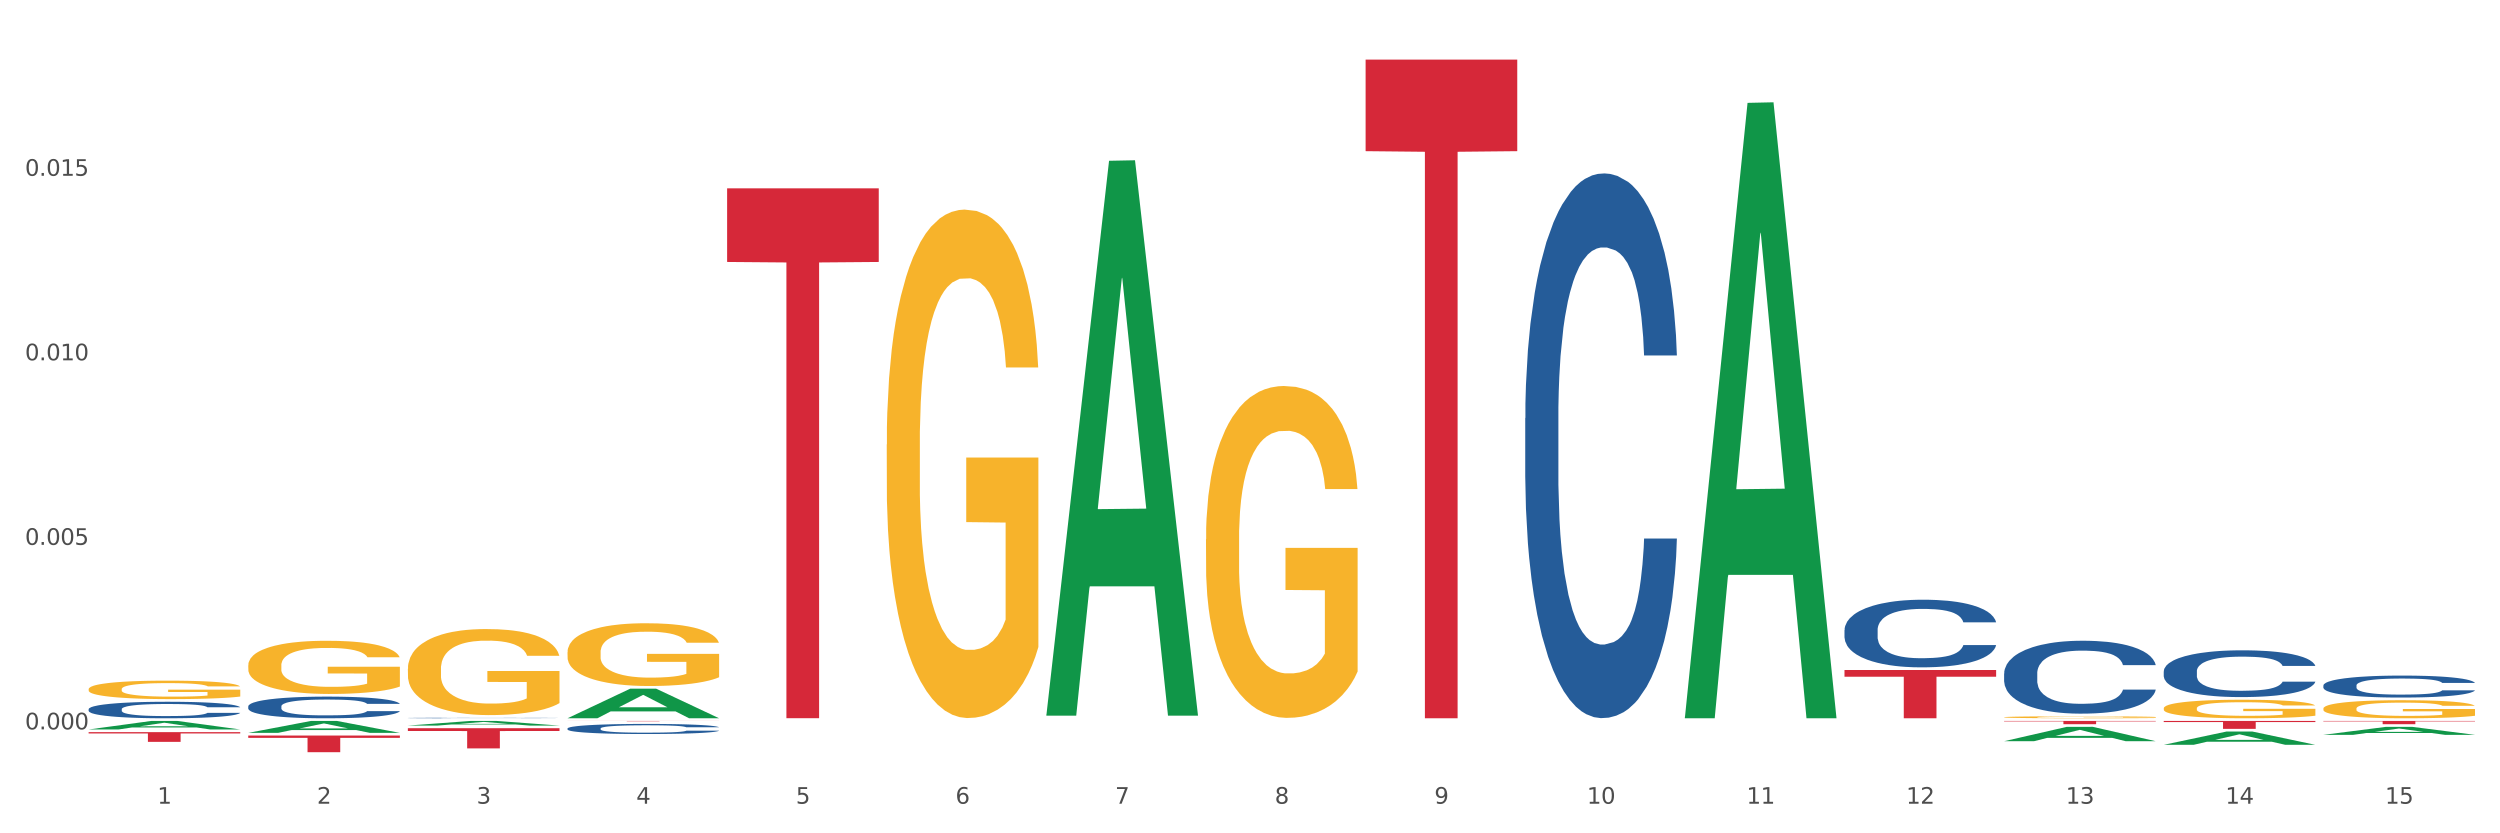 <?xml version="1.0" encoding="utf-8" standalone="no"?>
<!DOCTYPE svg PUBLIC "-//W3C//DTD SVG 1.1//EN"
  "http://www.w3.org/Graphics/SVG/1.1/DTD/svg11.dtd">
<svg xmlns:xlink="http://www.w3.org/1999/xlink" width="1080pt" height="360pt" viewBox="0 0 1080 360" xmlns="http://www.w3.org/2000/svg" version="1.1">
 <rect x="0" y="0" width="1080" height="360" fill="#333333" stroke="none"/>
 <defs>
  <style type="text/css">*{stroke-linejoin: round; stroke-linecap: butt}</style>
 </defs>
 <g id="figure_1">
  <g id="patch_1">
   <path d="M 0 360 
L 1080 360 
L 1080 0 
L 0 0 
z
" style="fill: #ffffff; stroke: #ffffff; stroke-linejoin: miter"/>
  </g>
  <g id="axes_1">
   <g id="matplotlib.axis_1">
    <g id="xtick_1">
     <g id="text_1">
      <!-- 1 -->
      <g style="fill: #4d4d4d" transform="translate(67.984 347.204) scale(0.096 -0.096)">
       <defs>
        <path id="DejaVuSans-31" d="M 794 531 
L 1825 531 
L 1825 4091 
L 703 3866 
L 703 4441 
L 1819 4666 
L 2450 4666 
L 2450 531 
L 3481 531 
L 3481 0 
L 794 0 
L 794 531 
z
" transform="scale(0.016)"/>
       </defs>
       <use xlink:href="#DejaVuSans-31"/>
      </g>
     </g>
    </g>
    <g id="xtick_2">
     <g id="text_2">
      <!-- 2 -->
      <g style="fill: #4d4d4d" transform="translate(136.942 347.204) scale(0.096 -0.096)">
       <defs>
        <path id="DejaVuSans-32" d="M 1228 531 
L 3431 531 
L 3431 0 
L 469 0 
L 469 531 
Q 828 903 1448 1529 
Q 2069 2156 2228 2338 
Q 2531 2678 2651 2914 
Q 2772 3150 2772 3378 
Q 2772 3750 2511 3984 
Q 2250 4219 1831 4219 
Q 1534 4219 1204 4116 
Q 875 4013 500 3803 
L 500 4441 
Q 881 4594 1212 4672 
Q 1544 4750 1819 4750 
Q 2544 4750 2975 4387 
Q 3406 4025 3406 3419 
Q 3406 3131 3298 2873 
Q 3191 2616 2906 2266 
Q 2828 2175 2409 1742 
Q 1991 1309 1228 531 
z
" transform="scale(0.016)"/>
       </defs>
       <use xlink:href="#DejaVuSans-32"/>
      </g>
     </g>
    </g>
    <g id="xtick_3">
     <g id="text_3">
      <!-- 3 -->
      <g style="fill: #4d4d4d" transform="translate(205.899 347.204) scale(0.096 -0.096)">
       <defs>
        <path id="DejaVuSans-33" d="M 2597 2516 
Q 3050 2419 3304 2112 
Q 3559 1806 3559 1356 
Q 3559 666 3084 287 
Q 2609 -91 1734 -91 
Q 1441 -91 1130 -33 
Q 819 25 488 141 
L 488 750 
Q 750 597 1062 519 
Q 1375 441 1716 441 
Q 2309 441 2620 675 
Q 2931 909 2931 1356 
Q 2931 1769 2642 2001 
Q 2353 2234 1838 2234 
L 1294 2234 
L 1294 2753 
L 1863 2753 
Q 2328 2753 2575 2939 
Q 2822 3125 2822 3475 
Q 2822 3834 2567 4026 
Q 2313 4219 1838 4219 
Q 1578 4219 1281 4162 
Q 984 4106 628 3988 
L 628 4550 
Q 988 4650 1302 4700 
Q 1616 4750 1894 4750 
Q 2613 4750 3031 4423 
Q 3450 4097 3450 3541 
Q 3450 3153 3228 2886 
Q 3006 2619 2597 2516 
z
" transform="scale(0.016)"/>
       </defs>
       <use xlink:href="#DejaVuSans-33"/>
      </g>
     </g>
    </g>
    <g id="xtick_4">
     <g id="text_4">
      <!-- 4 -->
      <g style="fill: #4d4d4d" transform="translate(274.857 347.204) scale(0.096 -0.096)">
       <defs>
        <path id="DejaVuSans-34" d="M 2419 4116 
L 825 1625 
L 2419 1625 
L 2419 4116 
z
M 2253 4666 
L 3047 4666 
L 3047 1625 
L 3713 1625 
L 3713 1100 
L 3047 1100 
L 3047 0 
L 2419 0 
L 2419 1100 
L 313 1100 
L 313 1709 
L 2253 4666 
z
" transform="scale(0.016)"/>
       </defs>
       <use xlink:href="#DejaVuSans-34"/>
      </g>
     </g>
    </g>
    <g id="xtick_5">
     <g id="text_5">
      <!-- 5 -->
      <g style="fill: #4d4d4d" transform="translate(343.815 347.204) scale(0.096 -0.096)">
       <defs>
        <path id="DejaVuSans-35" d="M 691 4666 
L 3169 4666 
L 3169 4134 
L 1269 4134 
L 1269 2991 
Q 1406 3038 1543 3061 
Q 1681 3084 1819 3084 
Q 2600 3084 3056 2656 
Q 3513 2228 3513 1497 
Q 3513 744 3044 326 
Q 2575 -91 1722 -91 
Q 1428 -91 1123 -41 
Q 819 9 494 109 
L 494 744 
Q 775 591 1075 516 
Q 1375 441 1709 441 
Q 2250 441 2565 725 
Q 2881 1009 2881 1497 
Q 2881 1984 2565 2268 
Q 2250 2553 1709 2553 
Q 1456 2553 1204 2497 
Q 953 2441 691 2322 
L 691 4666 
z
" transform="scale(0.016)"/>
       </defs>
       <use xlink:href="#DejaVuSans-35"/>
      </g>
     </g>
    </g>
    <g id="xtick_6">
     <g id="text_6">
      <!-- 6 -->
      <g style="fill: #4d4d4d" transform="translate(412.772 347.204) scale(0.096 -0.096)">
       <defs>
        <path id="DejaVuSans-36" d="M 2113 2584 
Q 1688 2584 1439 2293 
Q 1191 2003 1191 1497 
Q 1191 994 1439 701 
Q 1688 409 2113 409 
Q 2538 409 2786 701 
Q 3034 994 3034 1497 
Q 3034 2003 2786 2293 
Q 2538 2584 2113 2584 
z
M 3366 4563 
L 3366 3988 
Q 3128 4100 2886 4159 
Q 2644 4219 2406 4219 
Q 1781 4219 1451 3797 
Q 1122 3375 1075 2522 
Q 1259 2794 1537 2939 
Q 1816 3084 2150 3084 
Q 2853 3084 3261 2657 
Q 3669 2231 3669 1497 
Q 3669 778 3244 343 
Q 2819 -91 2113 -91 
Q 1303 -91 875 529 
Q 447 1150 447 2328 
Q 447 3434 972 4092 
Q 1497 4750 2381 4750 
Q 2619 4750 2861 4703 
Q 3103 4656 3366 4563 
z
" transform="scale(0.016)"/>
       </defs>
       <use xlink:href="#DejaVuSans-36"/>
      </g>
     </g>
    </g>
    <g id="xtick_7">
     <g id="text_7">
      <!-- 7 -->
      <g style="fill: #4d4d4d" transform="translate(481.73 347.204) scale(0.096 -0.096)">
       <defs>
        <path id="DejaVuSans-37" d="M 525 4666 
L 3525 4666 
L 3525 4397 
L 1831 0 
L 1172 0 
L 2766 4134 
L 525 4134 
L 525 4666 
z
" transform="scale(0.016)"/>
       </defs>
       <use xlink:href="#DejaVuSans-37"/>
      </g>
     </g>
    </g>
    <g id="xtick_8">
     <g id="text_8">
      <!-- 8 -->
      <g style="fill: #4d4d4d" transform="translate(550.688 347.204) scale(0.096 -0.096)">
       <defs>
        <path id="DejaVuSans-38" d="M 2034 2216 
Q 1584 2216 1326 1975 
Q 1069 1734 1069 1313 
Q 1069 891 1326 650 
Q 1584 409 2034 409 
Q 2484 409 2743 651 
Q 3003 894 3003 1313 
Q 3003 1734 2745 1975 
Q 2488 2216 2034 2216 
z
M 1403 2484 
Q 997 2584 770 2862 
Q 544 3141 544 3541 
Q 544 4100 942 4425 
Q 1341 4750 2034 4750 
Q 2731 4750 3128 4425 
Q 3525 4100 3525 3541 
Q 3525 3141 3298 2862 
Q 3072 2584 2669 2484 
Q 3125 2378 3379 2068 
Q 3634 1759 3634 1313 
Q 3634 634 3220 271 
Q 2806 -91 2034 -91 
Q 1263 -91 848 271 
Q 434 634 434 1313 
Q 434 1759 690 2068 
Q 947 2378 1403 2484 
z
M 1172 3481 
Q 1172 3119 1398 2916 
Q 1625 2713 2034 2713 
Q 2441 2713 2670 2916 
Q 2900 3119 2900 3481 
Q 2900 3844 2670 4047 
Q 2441 4250 2034 4250 
Q 1625 4250 1398 4047 
Q 1172 3844 1172 3481 
z
" transform="scale(0.016)"/>
       </defs>
       <use xlink:href="#DejaVuSans-38"/>
      </g>
     </g>
    </g>
    <g id="xtick_9">
     <g id="text_9">
      <!-- 9 -->
      <g style="fill: #4d4d4d" transform="translate(619.645 347.204) scale(0.096 -0.096)">
       <defs>
        <path id="DejaVuSans-39" d="M 703 97 
L 703 672 
Q 941 559 1184 500 
Q 1428 441 1663 441 
Q 2288 441 2617 861 
Q 2947 1281 2994 2138 
Q 2813 1869 2534 1725 
Q 2256 1581 1919 1581 
Q 1219 1581 811 2004 
Q 403 2428 403 3163 
Q 403 3881 828 4315 
Q 1253 4750 1959 4750 
Q 2769 4750 3195 4129 
Q 3622 3509 3622 2328 
Q 3622 1225 3098 567 
Q 2575 -91 1691 -91 
Q 1453 -91 1209 -44 
Q 966 3 703 97 
z
M 1959 2075 
Q 2384 2075 2632 2365 
Q 2881 2656 2881 3163 
Q 2881 3666 2632 3958 
Q 2384 4250 1959 4250 
Q 1534 4250 1286 3958 
Q 1038 3666 1038 3163 
Q 1038 2656 1286 2365 
Q 1534 2075 1959 2075 
z
" transform="scale(0.016)"/>
       </defs>
       <use xlink:href="#DejaVuSans-39"/>
      </g>
     </g>
    </g>
    <g id="xtick_10">
     <g id="text_10">
      <!-- 10 -->
      <g style="fill: #4d4d4d" transform="translate(685.549 347.204) scale(0.096 -0.096)">
       <defs>
        <path id="DejaVuSans-30" d="M 2034 4250 
Q 1547 4250 1301 3770 
Q 1056 3291 1056 2328 
Q 1056 1369 1301 889 
Q 1547 409 2034 409 
Q 2525 409 2770 889 
Q 3016 1369 3016 2328 
Q 3016 3291 2770 3770 
Q 2525 4250 2034 4250 
z
M 2034 4750 
Q 2819 4750 3233 4129 
Q 3647 3509 3647 2328 
Q 3647 1150 3233 529 
Q 2819 -91 2034 -91 
Q 1250 -91 836 529 
Q 422 1150 422 2328 
Q 422 3509 836 4129 
Q 1250 4750 2034 4750 
z
" transform="scale(0.016)"/>
       </defs>
       <use xlink:href="#DejaVuSans-31"/>
       <use xlink:href="#DejaVuSans-30" transform="translate(63.623 0)"/>
      </g>
     </g>
    </g>
    <g id="xtick_11">
     <g id="text_11">
      <!-- 11 -->
      <g style="fill: #4d4d4d" transform="translate(754.506 347.204) scale(0.096 -0.096)">
       <use xlink:href="#DejaVuSans-31"/>
       <use xlink:href="#DejaVuSans-31" transform="translate(63.623 0)"/>
      </g>
     </g>
    </g>
    <g id="xtick_12">
     <g id="text_12">
      <!-- 12 -->
      <g style="fill: #4d4d4d" transform="translate(823.464 347.204) scale(0.096 -0.096)">
       <use xlink:href="#DejaVuSans-31"/>
       <use xlink:href="#DejaVuSans-32" transform="translate(63.623 0)"/>
      </g>
     </g>
    </g>
    <g id="xtick_13">
     <g id="text_13">
      <!-- 13 -->
      <g style="fill: #4d4d4d" transform="translate(892.422 347.204) scale(0.096 -0.096)">
       <use xlink:href="#DejaVuSans-31"/>
       <use xlink:href="#DejaVuSans-33" transform="translate(63.623 0)"/>
      </g>
     </g>
    </g>
    <g id="xtick_14">
     <g id="text_14">
      <!-- 14 -->
      <g style="fill: #4d4d4d" transform="translate(961.379 347.204) scale(0.096 -0.096)">
       <use xlink:href="#DejaVuSans-31"/>
       <use xlink:href="#DejaVuSans-34" transform="translate(63.623 0)"/>
      </g>
     </g>
    </g>
    <g id="xtick_15">
     <g id="text_15">
      <!-- 15 -->
      <g style="fill: #4d4d4d" transform="translate(1030.337 347.204) scale(0.096 -0.096)">
       <use xlink:href="#DejaVuSans-31"/>
       <use xlink:href="#DejaVuSans-35" transform="translate(63.623 0)"/>
      </g>
     </g>
    </g>
    <g id="xtick_16"/>
    <g id="xtick_17"/>
    <g id="xtick_18"/>
    <g id="xtick_19"/>
    <g id="xtick_20"/>
    <g id="xtick_21"/>
    <g id="xtick_22"/>
    <g id="xtick_23"/>
    <g id="xtick_24"/>
    <g id="xtick_25"/>
    <g id="xtick_26"/>
    <g id="xtick_27"/>
    <g id="xtick_28"/>
    <g id="xtick_29"/>
   </g>
   <g id="matplotlib.axis_2">
    <g id="ytick_1">
     <g id="text_16">
      <!-- 0.000 -->
      <g style="fill: #4d4d4d" transform="translate(10.8 315.091) scale(0.096 -0.096)">
       <defs>
        <path id="DejaVuSans-2e" d="M 684 794 
L 1344 794 
L 1344 0 
L 684 0 
L 684 794 
z
" transform="scale(0.016)"/>
       </defs>
       <use xlink:href="#DejaVuSans-30"/>
       <use xlink:href="#DejaVuSans-2e" transform="translate(63.623 0)"/>
       <use xlink:href="#DejaVuSans-30" transform="translate(95.41 0)"/>
       <use xlink:href="#DejaVuSans-30" transform="translate(159.033 0)"/>
       <use xlink:href="#DejaVuSans-30" transform="translate(222.656 0)"/>
      </g>
     </g>
    </g>
    <g id="ytick_2">
     <g id="text_17">
      <!-- 0.005 -->
      <g style="fill: #4d4d4d" transform="translate(10.8 235.374) scale(0.096 -0.096)">
       <use xlink:href="#DejaVuSans-30"/>
       <use xlink:href="#DejaVuSans-2e" transform="translate(63.623 0)"/>
       <use xlink:href="#DejaVuSans-30" transform="translate(95.41 0)"/>
       <use xlink:href="#DejaVuSans-30" transform="translate(159.033 0)"/>
       <use xlink:href="#DejaVuSans-35" transform="translate(222.656 0)"/>
      </g>
     </g>
    </g>
    <g id="ytick_3">
     <g id="text_18">
      <!-- 0.010 -->
      <g style="fill: #4d4d4d" transform="translate(10.8 155.656) scale(0.096 -0.096)">
       <use xlink:href="#DejaVuSans-30"/>
       <use xlink:href="#DejaVuSans-2e" transform="translate(63.623 0)"/>
       <use xlink:href="#DejaVuSans-30" transform="translate(95.41 0)"/>
       <use xlink:href="#DejaVuSans-31" transform="translate(159.033 0)"/>
       <use xlink:href="#DejaVuSans-30" transform="translate(222.656 0)"/>
      </g>
     </g>
    </g>
    <g id="ytick_4">
     <g id="text_19">
      <!-- 0.015 -->
      <g style="fill: #4d4d4d" transform="translate(10.8 75.939) scale(0.096 -0.096)">
       <use xlink:href="#DejaVuSans-30"/>
       <use xlink:href="#DejaVuSans-2e" transform="translate(63.623 0)"/>
       <use xlink:href="#DejaVuSans-30" transform="translate(95.41 0)"/>
       <use xlink:href="#DejaVuSans-31" transform="translate(159.033 0)"/>
       <use xlink:href="#DejaVuSans-35" transform="translate(222.656 0)"/>
      </g>
     </g>
    </g>
    <g id="ytick_5"/>
    <g id="ytick_6"/>
    <g id="ytick_7"/>
    <g id="ytick_8"/>
   </g>
   <g id="PolyCollection_1">
    <path d="M 38.283 315.128 
L 38.351 315.124 
L 65.365 311.448 
L 76.576 311.444 
L 103.793 315.135 
L 90.826 315.135 
L 84.95 314.275 
L 57.058 314.275 
L 56.855 314.289 
L 51.182 315.135 
L 38.283 315.135 
L 38.283 315.128 
L 60.57 313.762 
L 81.438 313.759 
L 71.105 312.231 
L 70.97 312.224 
L 70.835 312.234 
L 60.502 313.759 
L 60.57 313.762 
L 38.283 315.128 
z
" clip-path="url(#pb0d8caff6b)" style="fill: #109648"/>
    <path d="M 107.241 316.593 
L 107.308 316.588 
L 134.323 311.449 
L 145.533 311.444 
L 172.75 316.602 
L 159.784 316.602 
L 153.908 315.401 
L 126.016 315.401 
L 125.813 315.421 
L 120.14 316.602 
L 107.241 316.602 
L 107.241 316.593 
L 129.527 314.684 
L 150.396 314.68 
L 140.063 312.544 
L 139.928 312.534 
L 139.793 312.548 
L 129.46 314.68 
L 129.527 314.684 
L 107.241 316.593 
z
" clip-path="url(#pb0d8caff6b)" style="fill: #109648"/>
    <path d="M 176.198 313.442 
L 176.266 313.441 
L 203.28 311.446 
L 214.491 311.444 
L 241.708 313.446 
L 228.741 313.446 
L 222.866 312.98 
L 194.973 312.98 
L 194.771 312.988 
L 189.098 313.446 
L 176.198 313.446 
L 176.198 313.442 
L 198.485 312.702 
L 219.354 312.7 
L 209.021 311.871 
L 208.886 311.867 
L 208.751 311.873 
L 198.418 312.7 
L 198.485 312.702 
L 176.198 313.442 
z
" clip-path="url(#pb0d8caff6b)" style="fill: #109648"/>
    <path d="M 245.156 310.277 
L 245.224 310.265 
L 272.238 297.516 
L 283.449 297.504 
L 310.666 310.301 
L 297.699 310.301 
L 291.823 307.321 
L 263.931 307.321 
L 263.728 307.369 
L 258.055 310.301 
L 245.156 310.301 
L 245.156 310.277 
L 267.443 305.543 
L 288.311 305.531 
L 277.978 300.232 
L 277.843 300.208 
L 277.708 300.244 
L 267.375 305.531 
L 267.443 305.543 
L 245.156 310.277 
z
" clip-path="url(#pb0d8caff6b)" style="fill: #109648"/>
    <path d="M 452.029 308.713 
L 452.096 308.488 
L 479.111 69.456 
L 490.322 69.231 
L 517.539 309.164 
L 504.572 309.164 
L 498.696 253.292 
L 470.804 253.292 
L 470.601 254.193 
L 464.928 309.164 
L 452.029 309.164 
L 452.029 308.713 
L 474.316 219.949 
L 495.184 219.724 
L 484.851 120.371 
L 484.716 119.921 
L 484.581 120.597 
L 474.248 219.724 
L 474.316 219.949 
L 452.029 308.713 
z
" clip-path="url(#pb0d8caff6b)" style="fill: #109648"/>
    <path d="M 727.86 309.802 
L 727.927 309.552 
L 754.941 44.439 
L 766.152 44.189 
L 793.369 310.301 
L 780.402 310.301 
L 774.527 248.333 
L 746.635 248.333 
L 746.432 249.333 
L 740.759 310.301 
L 727.86 310.301 
L 727.86 309.802 
L 750.146 211.353 
L 771.015 211.103 
L 760.682 100.91 
L 760.547 100.41 
L 760.412 101.16 
L 750.079 211.103 
L 750.146 211.353 
L 727.86 309.802 
z
" clip-path="url(#pb0d8caff6b)" style="fill: #109648"/>
    <path d="M 796.817 311.572 
L 796.885 311.572 
L 823.899 311.567 
L 835.11 311.567 
L 862.327 311.572 
L 849.36 311.572 
L 843.485 311.571 
L 815.592 311.571 
L 815.39 311.571 
L 809.717 311.572 
L 796.817 311.572 
L 796.817 311.572 
L 819.104 311.57 
L 839.973 311.57 
L 829.64 311.568 
L 829.505 311.568 
L 829.37 311.568 
L 819.037 311.57 
L 819.104 311.57 
L 796.817 311.572 
z
" clip-path="url(#pb0d8caff6b)" style="fill: #109648"/>
    <path d="M 865.775 320.193 
L 865.842 320.187 
L 892.857 313.998 
L 904.068 313.992 
L 931.285 320.205 
L 918.318 320.205 
L 912.442 318.758 
L 884.55 318.758 
L 884.347 318.781 
L 878.674 320.205 
L 865.775 320.205 
L 865.775 320.193 
L 888.062 317.895 
L 908.93 317.889 
L 898.597 315.316 
L 898.462 315.304 
L 898.327 315.322 
L 887.994 317.889 
L 888.062 317.895 
L 865.775 320.193 
z
" clip-path="url(#pb0d8caff6b)" style="fill: #109648"/>
    <path d="M 176.198 314.589 
L 241.708 314.589 
L 241.708 315.799 
L 215.939 315.807 
L 215.939 323.295 
L 201.812 323.295 
L 201.812 315.807 
L 176.198 315.799 
L 176.198 314.597 
L 176.198 314.589 
z
" clip-path="url(#pb0d8caff6b)" style="fill: #d62839"/>
    <path d="M 38.283 316.278 
L 103.793 316.278 
L 103.793 316.864 
L 78.024 316.868 
L 78.024 320.499 
L 63.897 320.499 
L 63.897 316.868 
L 38.283 316.864 
L 38.283 316.282 
L 38.283 316.278 
z
" clip-path="url(#pb0d8caff6b)" style="fill: #d62839"/>
    <path d="M 1003.69 317.446 
L 1003.758 317.443 
L 1030.772 313.996 
L 1041.983 313.993 
L 1069.2 317.453 
L 1056.233 317.453 
L 1050.357 316.647 
L 1022.465 316.647 
L 1022.263 316.66 
L 1016.59 317.453 
L 1003.69 317.453 
L 1003.69 317.446 
L 1025.977 316.166 
L 1046.846 316.163 
L 1036.513 314.73 
L 1036.378 314.724 
L 1036.243 314.734 
L 1025.91 316.163 
L 1025.977 316.166 
L 1003.69 317.446 
z
" clip-path="url(#pb0d8caff6b)" style="fill: #109648"/>
    <path d="M 245.156 311.444 
L 310.666 311.444 
L 310.666 311.464 
L 284.897 311.464 
L 284.897 311.59 
L 270.77 311.59 
L 270.77 311.464 
L 245.156 311.464 
L 245.156 311.444 
L 245.156 311.444 
z
" clip-path="url(#pb0d8caff6b)" style="fill: #d62839"/>
    <path d="M 107.241 317.745 
L 172.75 317.745 
L 172.75 318.746 
L 146.981 318.753 
L 146.981 324.95 
L 132.855 324.95 
L 132.855 318.753 
L 107.241 318.746 
L 107.241 317.752 
L 107.241 317.745 
z
" clip-path="url(#pb0d8caff6b)" style="fill: #d62839"/>
    <path d="M 934.733 321.754 
L 934.8 321.749 
L 961.814 316.03 
L 973.025 316.025 
L 1000.242 321.765 
L 987.275 321.765 
L 981.4 320.428 
L 953.508 320.428 
L 953.305 320.45 
L 947.632 321.765 
L 934.733 321.765 
L 934.733 321.754 
L 957.019 319.631 
L 977.888 319.625 
L 967.555 317.249 
L 967.42 317.238 
L 967.285 317.254 
L 956.952 319.625 
L 957.019 319.631 
L 934.733 321.754 
z
" clip-path="url(#pb0d8caff6b)" style="fill: #109648"/>
    <path d="M 865.775 311.444 
L 931.285 311.444 
L 931.285 311.639 
L 905.515 311.641 
L 905.515 312.849 
L 891.389 312.849 
L 891.389 311.641 
L 865.775 311.639 
L 865.775 311.445 
L 865.775 311.444 
z
" clip-path="url(#pb0d8caff6b)" style="fill: #d62839"/>
    <path d="M 934.733 311.444 
L 1000.242 311.444 
L 1000.242 311.922 
L 974.473 311.925 
L 974.473 314.882 
L 960.347 314.882 
L 960.347 311.925 
L 934.733 311.922 
L 934.733 311.447 
L 934.733 311.444 
z
" clip-path="url(#pb0d8caff6b)" style="fill: #d62839"/>
    <path d="M 1003.69 306.101 
L 1003.768 306.093 
L 1003.768 305.837 
L 1003.922 305.616 
L 1004.696 305.081 
L 1005.856 304.638 
L 1006.707 304.403 
L 1007.557 304.211 
L 1008.563 304.018 
L 1009.8 303.818 
L 1012.043 303.526 
L 1013.435 303.376 
L 1015.137 303.219 
L 1018.231 302.991 
L 1020.474 302.863 
L 1022.794 302.756 
L 1026.584 302.627 
L 1029.059 302.57 
L 1031.688 302.527 
L 1034.86 302.499 
L 1037.257 302.492 
L 1042.517 302.513 
L 1047.002 302.577 
L 1049.168 302.627 
L 1051.952 302.713 
L 1053.422 302.77 
L 1055.82 302.884 
L 1058.295 303.034 
L 1059.996 303.162 
L 1062.548 303.405 
L 1064.482 303.647 
L 1066.261 303.947 
L 1067.189 304.153 
L 1067.885 304.346 
L 1068.504 304.567 
L 1069.123 304.917 
L 1055.201 304.917 
L 1054.659 304.667 
L 1053.809 304.432 
L 1052.571 304.203 
L 1051.488 304.061 
L 1049.632 303.882 
L 1047.931 303.768 
L 1046.152 303.683 
L 1043.986 303.611 
L 1042.285 303.576 
L 1039.887 303.547 
L 1035.169 303.554 
L 1031.998 303.611 
L 1029.832 303.683 
L 1028.44 303.747 
L 1027.203 303.818 
L 1025.81 303.918 
L 1024.186 304.068 
L 1023.026 304.203 
L 1021.866 304.375 
L 1020.938 304.546 
L 1020.087 304.745 
L 1019.391 304.959 
L 1018.85 305.18 
L 1018.385 305.452 
L 1017.999 305.901 
L 1017.999 306.878 
L 1018.153 307.099 
L 1018.54 307.391 
L 1019.004 307.613 
L 1019.778 307.876 
L 1020.474 308.055 
L 1021.789 308.311 
L 1023.258 308.525 
L 1024.418 308.661 
L 1025.578 308.775 
L 1027.589 308.932 
L 1029.832 309.06 
L 1031.766 309.139 
L 1034.396 309.21 
L 1036.174 309.239 
L 1037.721 309.253 
L 1041.511 309.253 
L 1044.218 309.231 
L 1047.235 309.182 
L 1049.555 309.117 
L 1051.488 309.039 
L 1053.654 308.911 
L 1055.046 308.789 
L 1055.046 307.299 
L 1038.031 307.292 
L 1038.031 306.3 
L 1069.2 306.3 
L 1069.2 309.21 
L 1067.885 309.36 
L 1066.416 309.495 
L 1064.869 309.617 
L 1062.548 309.766 
L 1059.764 309.909 
L 1057.289 310.009 
L 1054.659 310.094 
L 1051.566 310.173 
L 1047.544 310.244 
L 1045.069 310.273 
L 1041.975 310.294 
L 1038.34 310.301 
L 1035.169 310.287 
L 1032.075 310.251 
L 1028.827 310.187 
L 1025.656 310.094 
L 1023.258 310.002 
L 1020.86 309.888 
L 1018.308 309.738 
L 1016.297 309.595 
L 1014.75 309.467 
L 1013.049 309.303 
L 1011.193 309.089 
L 1009.8 308.896 
L 1008.563 308.697 
L 1007.248 308.44 
L 1006.32 308.219 
L 1005.392 307.941 
L 1004.85 307.734 
L 1004.232 307.413 
L 1003.768 306.964 
L 1003.69 306.101 
z
" clip-path="url(#pb0d8caff6b)" style="fill: #f7b32b"/>
    <path d="M 934.733 305.99 
L 934.81 305.983 
L 934.81 305.719 
L 934.965 305.492 
L 935.738 304.943 
L 936.898 304.489 
L 937.749 304.248 
L 938.6 304.05 
L 939.605 303.852 
L 940.843 303.648 
L 943.086 303.347 
L 944.478 303.194 
L 946.179 303.033 
L 949.273 302.798 
L 951.516 302.667 
L 953.836 302.557 
L 957.626 302.425 
L 960.101 302.367 
L 962.731 302.323 
L 965.902 302.293 
L 968.3 302.286 
L 973.559 302.308 
L 978.045 302.374 
L 980.21 302.425 
L 982.995 302.513 
L 984.464 302.572 
L 986.862 302.689 
L 989.337 302.842 
L 991.038 302.974 
L 993.591 303.223 
L 995.524 303.472 
L 997.303 303.779 
L 998.231 303.992 
L 998.928 304.189 
L 999.546 304.416 
L 1000.165 304.775 
L 986.243 304.775 
L 985.702 304.519 
L 984.851 304.277 
L 983.614 304.043 
L 982.531 303.896 
L 980.674 303.713 
L 978.973 303.596 
L 977.194 303.508 
L 975.028 303.435 
L 973.327 303.399 
L 970.929 303.369 
L 966.211 303.377 
L 963.04 303.435 
L 960.875 303.508 
L 959.482 303.574 
L 958.245 303.648 
L 956.853 303.75 
L 955.229 303.904 
L 954.068 304.043 
L 952.908 304.218 
L 951.98 304.394 
L 951.129 304.599 
L 950.433 304.819 
L 949.892 305.046 
L 949.428 305.324 
L 949.041 305.785 
L 949.041 306.788 
L 949.196 307.015 
L 949.582 307.315 
L 950.047 307.542 
L 950.82 307.813 
L 951.516 307.996 
L 952.831 308.259 
L 954.3 308.479 
L 955.461 308.618 
L 956.621 308.735 
L 958.632 308.896 
L 960.875 309.028 
L 962.808 309.108 
L 965.438 309.181 
L 967.217 309.211 
L 968.764 309.225 
L 972.553 309.225 
L 975.26 309.203 
L 978.277 309.152 
L 980.597 309.086 
L 982.531 309.006 
L 984.696 308.874 
L 986.089 308.749 
L 986.089 307.22 
L 969.073 307.212 
L 969.073 306.195 
L 1000.242 306.195 
L 1000.242 309.181 
L 998.928 309.335 
L 997.458 309.474 
L 995.911 309.599 
L 993.591 309.752 
L 990.806 309.899 
L 988.331 310.001 
L 985.702 310.089 
L 982.608 310.17 
L 978.586 310.243 
L 976.111 310.272 
L 973.017 310.294 
L 969.382 310.301 
L 966.211 310.287 
L 963.118 310.25 
L 959.869 310.184 
L 956.698 310.089 
L 954.3 309.994 
L 951.903 309.877 
L 949.35 309.723 
L 947.34 309.577 
L 945.793 309.445 
L 944.091 309.277 
L 942.235 309.057 
L 940.843 308.859 
L 939.605 308.654 
L 938.29 308.391 
L 937.362 308.164 
L 936.434 307.878 
L 935.893 307.666 
L 935.274 307.337 
L 934.81 306.876 
L 934.733 305.99 
z
" clip-path="url(#pb0d8caff6b)" style="fill: #f7b32b"/>
    <path d="M 589.944 25.759 
L 655.454 25.759 
L 655.454 65.301 
L 629.685 65.569 
L 629.685 310.301 
L 615.558 310.301 
L 615.558 65.569 
L 589.944 65.301 
L 589.944 26.027 
L 589.944 25.759 
z
" clip-path="url(#pb0d8caff6b)" style="fill: #d62839"/>
    <path d="M 1003.69 311.444 
L 1069.2 311.444 
L 1069.2 311.639 
L 1043.431 311.641 
L 1043.431 312.85 
L 1029.304 312.85 
L 1029.304 311.641 
L 1003.69 311.639 
L 1003.69 311.445 
L 1003.69 311.444 
z
" clip-path="url(#pb0d8caff6b)" style="fill: #d62839"/>
    <path d="M 865.775 309.84 
L 865.852 309.839 
L 865.852 309.811 
L 866.007 309.786 
L 866.78 309.727 
L 867.941 309.679 
L 868.791 309.653 
L 869.642 309.632 
L 870.648 309.611 
L 871.885 309.589 
L 874.128 309.557 
L 875.52 309.54 
L 877.222 309.523 
L 880.315 309.498 
L 882.558 309.484 
L 884.879 309.472 
L 888.669 309.458 
L 891.144 309.452 
L 893.773 309.447 
L 896.944 309.444 
L 899.342 309.443 
L 904.601 309.445 
L 909.087 309.452 
L 911.253 309.458 
L 914.037 309.467 
L 915.507 309.473 
L 917.904 309.486 
L 920.379 309.502 
L 922.081 309.517 
L 924.633 309.543 
L 926.567 309.57 
L 928.346 309.603 
L 929.274 309.626 
L 929.97 309.647 
L 930.589 309.671 
L 931.207 309.709 
L 917.286 309.709 
L 916.744 309.682 
L 915.893 309.656 
L 914.656 309.631 
L 913.573 309.615 
L 911.717 309.596 
L 910.015 309.583 
L 908.236 309.574 
L 906.071 309.566 
L 904.369 309.562 
L 901.972 309.559 
L 897.254 309.56 
L 894.083 309.566 
L 891.917 309.574 
L 890.525 309.581 
L 889.287 309.589 
L 887.895 309.6 
L 886.271 309.616 
L 885.111 309.631 
L 883.951 309.65 
L 883.022 309.669 
L 882.172 309.691 
L 881.476 309.714 
L 880.934 309.738 
L 880.47 309.768 
L 880.083 309.818 
L 880.083 309.925 
L 880.238 309.949 
L 880.625 309.981 
L 881.089 310.006 
L 881.862 310.035 
L 882.558 310.054 
L 883.873 310.083 
L 885.343 310.106 
L 886.503 310.121 
L 887.663 310.134 
L 889.674 310.151 
L 891.917 310.165 
L 893.851 310.174 
L 896.48 310.181 
L 898.259 310.184 
L 899.806 310.186 
L 903.596 310.186 
L 906.303 310.184 
L 909.319 310.178 
L 911.639 310.171 
L 913.573 310.163 
L 915.739 310.148 
L 917.131 310.135 
L 917.131 309.971 
L 900.115 309.97 
L 900.115 309.862 
L 931.285 309.862 
L 931.285 310.181 
L 929.97 310.198 
L 928.5 310.213 
L 926.953 310.226 
L 924.633 310.243 
L 921.849 310.258 
L 919.374 310.269 
L 916.744 310.279 
L 913.65 310.287 
L 909.629 310.295 
L 907.154 310.298 
L 904.06 310.301 
L 900.425 310.301 
L 897.254 310.3 
L 894.16 310.296 
L 890.911 310.289 
L 887.74 310.279 
L 885.343 310.268 
L 882.945 310.256 
L 880.393 310.239 
L 878.382 310.224 
L 876.835 310.21 
L 875.133 310.192 
L 873.277 310.168 
L 871.885 310.147 
L 870.648 310.125 
L 869.333 310.097 
L 868.405 310.072 
L 867.476 310.042 
L 866.935 310.019 
L 866.316 309.984 
L 865.852 309.934 
L 865.775 309.84 
z
" clip-path="url(#pb0d8caff6b)" style="fill: #f7b32b"/>
    <path d="M 796.817 289.44 
L 862.327 289.44 
L 862.327 292.339 
L 836.558 292.359 
L 836.558 310.301 
L 822.431 310.301 
L 822.431 292.359 
L 796.817 292.339 
L 796.817 289.46 
L 796.817 289.44 
z
" clip-path="url(#pb0d8caff6b)" style="fill: #d62839"/>
    <path d="M 314.114 81.354 
L 379.623 81.354 
L 379.623 113.166 
L 353.854 113.381 
L 353.854 310.273 
L 339.728 310.273 
L 339.728 113.381 
L 314.114 113.166 
L 314.114 81.569 
L 314.114 81.354 
z
" clip-path="url(#pb0d8caff6b)" style="fill: #d62839"/>
    <path d="M 107.241 287.433 
L 107.318 287.412 
L 107.318 286.656 
L 107.473 286.006 
L 108.246 284.431 
L 109.406 283.13 
L 110.257 282.437 
L 111.108 281.871 
L 112.113 281.304 
L 113.351 280.716 
L 115.594 279.856 
L 116.986 279.415 
L 118.687 278.953 
L 121.781 278.281 
L 124.024 277.904 
L 126.344 277.589 
L 130.134 277.211 
L 132.609 277.043 
L 135.239 276.917 
L 138.41 276.833 
L 140.808 276.812 
L 146.067 276.875 
L 150.553 277.064 
L 152.719 277.211 
L 155.503 277.463 
L 156.972 277.631 
L 159.37 277.967 
L 161.845 278.407 
L 163.547 278.785 
L 166.099 279.499 
L 168.032 280.212 
L 169.811 281.094 
L 170.74 281.703 
L 171.436 282.269 
L 172.054 282.92 
L 172.673 283.949 
L 158.751 283.949 
L 158.21 283.214 
L 157.359 282.521 
L 156.122 281.85 
L 155.039 281.43 
L 153.183 280.905 
L 151.481 280.569 
L 149.702 280.317 
L 147.537 280.108 
L 145.835 280.003 
L 143.437 279.919 
L 138.719 279.94 
L 135.548 280.108 
L 133.383 280.317 
L 131.991 280.506 
L 130.753 280.716 
L 129.361 281.01 
L 127.737 281.451 
L 126.576 281.85 
L 125.416 282.353 
L 124.488 282.857 
L 123.637 283.445 
L 122.941 284.075 
L 122.4 284.725 
L 121.936 285.523 
L 121.549 286.845 
L 121.549 289.721 
L 121.704 290.371 
L 122.091 291.232 
L 122.555 291.883 
L 123.328 292.659 
L 124.024 293.184 
L 125.339 293.94 
L 126.809 294.569 
L 127.969 294.968 
L 129.129 295.304 
L 131.14 295.766 
L 133.383 296.144 
L 135.316 296.374 
L 137.946 296.584 
L 139.725 296.668 
L 141.272 296.71 
L 145.062 296.71 
L 147.769 296.647 
L 150.785 296.5 
L 153.105 296.311 
L 155.039 296.081 
L 157.204 295.703 
L 158.597 295.346 
L 158.597 290.959 
L 141.581 290.938 
L 141.581 288.021 
L 172.75 288.021 
L 172.75 296.584 
L 171.436 297.025 
L 169.966 297.424 
L 168.419 297.781 
L 166.099 298.222 
L 163.315 298.641 
L 160.84 298.935 
L 158.21 299.187 
L 155.116 299.418 
L 151.094 299.628 
L 148.619 299.712 
L 145.526 299.775 
L 141.89 299.796 
L 138.719 299.754 
L 135.626 299.649 
L 132.377 299.46 
L 129.206 299.187 
L 126.809 298.914 
L 124.411 298.578 
L 121.859 298.138 
L 119.848 297.718 
L 118.301 297.34 
L 116.599 296.857 
L 114.743 296.228 
L 113.351 295.661 
L 112.113 295.073 
L 110.798 294.317 
L 109.87 293.667 
L 108.942 292.848 
L 108.401 292.239 
L 107.782 291.295 
L 107.318 289.973 
L 107.241 287.433 
z
" clip-path="url(#pb0d8caff6b)" style="fill: #f7b32b"/>
    <path d="M 176.198 288.931 
L 176.276 288.897 
L 176.276 287.675 
L 176.43 286.622 
L 177.204 284.076 
L 178.364 281.971 
L 179.215 280.851 
L 180.065 279.935 
L 181.071 279.018 
L 182.308 278.067 
L 184.551 276.676 
L 185.944 275.963 
L 187.645 275.216 
L 190.739 274.129 
L 192.982 273.518 
L 195.302 273.009 
L 199.092 272.398 
L 201.567 272.126 
L 204.197 271.923 
L 207.368 271.787 
L 209.765 271.753 
L 215.025 271.855 
L 219.511 272.16 
L 221.676 272.398 
L 224.461 272.805 
L 225.93 273.077 
L 228.328 273.62 
L 230.803 274.333 
L 232.504 274.944 
L 235.057 276.098 
L 236.99 277.253 
L 238.769 278.678 
L 239.697 279.663 
L 240.393 280.58 
L 241.012 281.632 
L 241.631 283.295 
L 227.709 283.295 
L 227.168 282.107 
L 226.317 280.987 
L 225.079 279.901 
L 223.996 279.222 
L 222.14 278.373 
L 220.439 277.83 
L 218.66 277.422 
L 216.494 277.083 
L 214.793 276.913 
L 212.395 276.777 
L 207.677 276.811 
L 204.506 277.083 
L 202.34 277.422 
L 200.948 277.728 
L 199.711 278.067 
L 198.319 278.543 
L 196.694 279.256 
L 195.534 279.901 
L 194.374 280.715 
L 193.446 281.53 
L 192.595 282.481 
L 191.899 283.499 
L 191.358 284.551 
L 190.894 285.842 
L 190.507 287.98 
L 190.507 292.631 
L 190.662 293.684 
L 191.048 295.075 
L 191.512 296.128 
L 192.286 297.384 
L 192.982 298.233 
L 194.297 299.455 
L 195.766 300.473 
L 196.926 301.118 
L 198.086 301.661 
L 200.097 302.408 
L 202.34 303.019 
L 204.274 303.393 
L 206.904 303.732 
L 208.683 303.868 
L 210.229 303.936 
L 214.019 303.936 
L 216.726 303.834 
L 219.743 303.596 
L 222.063 303.291 
L 223.996 302.917 
L 226.162 302.306 
L 227.554 301.729 
L 227.554 294.634 
L 210.539 294.6 
L 210.539 289.881 
L 241.708 289.881 
L 241.708 303.732 
L 240.393 304.445 
L 238.924 305.09 
L 237.377 305.667 
L 235.057 306.38 
L 232.272 307.059 
L 229.797 307.534 
L 227.168 307.942 
L 224.074 308.315 
L 220.052 308.655 
L 217.577 308.79 
L 214.483 308.892 
L 210.848 308.926 
L 207.677 308.858 
L 204.583 308.689 
L 201.335 308.383 
L 198.164 307.942 
L 195.766 307.5 
L 193.369 306.957 
L 190.816 306.244 
L 188.805 305.565 
L 187.258 304.954 
L 185.557 304.174 
L 183.701 303.155 
L 182.308 302.238 
L 181.071 301.288 
L 179.756 300.066 
L 178.828 299.013 
L 177.9 297.689 
L 177.358 296.705 
L 176.74 295.177 
L 176.276 293.039 
L 176.198 288.931 
z
" clip-path="url(#pb0d8caff6b)" style="fill: #f7b32b"/>
    <path d="M 38.283 306.369 
L 38.36 306.362 
L 38.36 306.18 
L 38.593 305.932 
L 39.445 305.475 
L 40.529 305.13 
L 42.387 304.725 
L 43.394 304.556 
L 44.71 304.367 
L 47.42 304.06 
L 50.518 303.799 
L 52.686 303.656 
L 54.312 303.565 
L 57.951 303.402 
L 60.042 303.33 
L 62.21 303.271 
L 64.069 303.232 
L 67.166 303.186 
L 69.644 303.167 
L 72.509 303.16 
L 74.91 303.167 
L 78.084 303.193 
L 82.731 303.271 
L 84.512 303.317 
L 86.912 303.395 
L 89.39 303.499 
L 91.403 303.604 
L 93.726 303.754 
L 96.127 303.949 
L 98.45 304.197 
L 100.076 304.425 
L 101.392 304.667 
L 102.554 304.96 
L 103.406 305.28 
L 103.793 305.547 
L 89.622 305.547 
L 89.235 305.306 
L 88.461 305.045 
L 87.686 304.869 
L 86.835 304.725 
L 85.518 304.562 
L 84.357 304.458 
L 82.421 304.334 
L 80.64 304.256 
L 79.169 304.21 
L 77.388 304.171 
L 73.593 304.132 
L 70.883 304.132 
L 69.179 304.145 
L 67.089 304.178 
L 65.308 304.223 
L 63.217 304.302 
L 61.591 304.386 
L 59.965 304.497 
L 59.036 304.575 
L 57.642 304.719 
L 56.712 304.836 
L 55.474 305.038 
L 54.777 305.182 
L 53.538 305.554 
L 52.996 305.828 
L 52.763 306.017 
L 52.608 306.225 
L 52.608 307.243 
L 53.073 307.699 
L 53.46 307.895 
L 54.08 308.117 
L 55.241 308.404 
L 56.945 308.684 
L 58.726 308.886 
L 60.197 309.01 
L 61.591 309.101 
L 62.985 309.173 
L 64.688 309.238 
L 66.082 309.277 
L 68.173 309.317 
L 70.651 309.336 
L 72.587 309.336 
L 76.536 309.304 
L 78.317 309.271 
L 80.02 309.225 
L 81.879 309.154 
L 83.35 309.075 
L 84.202 309.017 
L 85.596 308.893 
L 86.68 308.762 
L 87.609 308.612 
L 88.228 308.482 
L 88.925 308.286 
L 89.467 308.064 
L 89.622 307.947 
L 103.793 307.947 
L 103.483 308.182 
L 102.941 308.41 
L 101.857 308.717 
L 101.005 308.893 
L 99.689 309.108 
L 98.295 309.29 
L 96.359 309.493 
L 94.578 309.643 
L 92.72 309.773 
L 90.706 309.89 
L 87.067 310.053 
L 85.75 310.099 
L 82.963 310.177 
L 80.795 310.223 
L 77.62 310.269 
L 74.368 310.295 
L 70.96 310.301 
L 67.94 310.288 
L 64.611 310.249 
L 62.52 310.21 
L 60.197 310.151 
L 57.487 310.06 
L 54.931 309.949 
L 52.531 309.819 
L 50.285 309.669 
L 48.195 309.499 
L 45.484 309.219 
L 43.471 308.945 
L 42 308.69 
L 40.993 308.475 
L 39.987 308.201 
L 39.445 308.012 
L 38.593 307.556 
L 38.283 307.132 
L 38.283 306.369 
z
" clip-path="url(#pb0d8caff6b)" style="fill: #255c99"/>
    <path d="M 383.071 192.046 
L 383.149 191.846 
L 383.149 184.624 
L 383.303 178.405 
L 384.077 163.36 
L 385.237 150.922 
L 386.088 144.302 
L 386.938 138.886 
L 387.944 133.47 
L 389.181 127.853 
L 391.424 119.628 
L 392.817 115.415 
L 394.518 111.002 
L 397.612 104.583 
L 399.855 100.972 
L 402.175 97.963 
L 405.965 94.352 
L 408.44 92.747 
L 411.07 91.543 
L 414.241 90.741 
L 416.638 90.54 
L 421.898 91.142 
L 426.384 92.948 
L 428.549 94.352 
L 431.334 96.759 
L 432.803 98.364 
L 435.201 101.574 
L 437.676 105.786 
L 439.377 109.397 
L 441.93 116.218 
L 443.863 123.038 
L 445.642 131.464 
L 446.57 137.281 
L 447.266 142.698 
L 447.885 148.916 
L 448.504 158.746 
L 434.582 158.746 
L 434.041 151.725 
L 433.19 145.105 
L 431.952 138.686 
L 430.869 134.673 
L 429.013 129.658 
L 427.312 126.449 
L 425.533 124.041 
L 423.367 122.035 
L 421.666 121.032 
L 419.268 120.23 
L 414.55 120.431 
L 411.379 122.035 
L 409.213 124.041 
L 407.821 125.847 
L 406.584 127.853 
L 405.191 130.661 
L 403.567 134.874 
L 402.407 138.686 
L 401.247 143.5 
L 400.319 148.315 
L 399.468 153.931 
L 398.772 159.95 
L 398.231 166.168 
L 397.767 173.791 
L 397.38 186.429 
L 397.38 213.912 
L 397.534 220.131 
L 397.921 228.356 
L 398.385 234.575 
L 399.159 241.997 
L 399.855 247.012 
L 401.17 254.234 
L 402.639 260.252 
L 403.799 264.063 
L 404.959 267.273 
L 406.97 271.686 
L 409.213 275.297 
L 411.147 277.504 
L 413.777 279.51 
L 415.555 280.312 
L 417.102 280.714 
L 420.892 280.714 
L 423.599 280.112 
L 426.616 278.708 
L 428.936 276.902 
L 430.869 274.695 
L 433.035 271.085 
L 434.427 267.674 
L 434.427 225.748 
L 417.412 225.547 
L 417.412 197.663 
L 448.581 197.663 
L 448.581 279.51 
L 447.266 283.723 
L 445.797 287.534 
L 444.25 290.944 
L 441.93 295.157 
L 439.145 299.169 
L 436.67 301.978 
L 434.041 304.385 
L 430.947 306.592 
L 426.925 308.598 
L 424.45 309.4 
L 421.356 310.002 
L 417.721 310.202 
L 414.55 309.801 
L 411.456 308.798 
L 408.208 306.993 
L 405.037 304.385 
L 402.639 301.777 
L 400.242 298.567 
L 397.689 294.355 
L 395.678 290.343 
L 394.131 286.732 
L 392.43 282.118 
L 390.574 276.1 
L 389.181 270.683 
L 387.944 265.066 
L 386.629 257.845 
L 385.701 251.626 
L 384.773 243.802 
L 384.231 237.985 
L 383.613 228.958 
L 383.149 216.319 
L 383.071 192.046 
z
" clip-path="url(#pb0d8caff6b)" style="fill: #f7b32b"/>
    <path d="M 520.987 233.002 
L 521.064 232.871 
L 521.064 228.157 
L 521.219 224.098 
L 521.992 214.278 
L 523.152 206.159 
L 524.003 201.838 
L 524.854 198.303 
L 525.859 194.768 
L 527.097 191.101 
L 529.34 185.733 
L 530.732 182.983 
L 532.433 180.103 
L 535.527 175.913 
L 537.77 173.556 
L 540.09 171.592 
L 543.88 169.235 
L 546.355 168.187 
L 548.985 167.402 
L 552.156 166.878 
L 554.554 166.747 
L 559.813 167.14 
L 564.299 168.318 
L 566.464 169.235 
L 569.249 170.806 
L 570.718 171.853 
L 573.116 173.948 
L 575.591 176.698 
L 577.293 179.055 
L 579.845 183.507 
L 581.778 187.959 
L 583.557 193.458 
L 584.485 197.256 
L 585.182 200.791 
L 585.8 204.85 
L 586.419 211.266 
L 572.497 211.266 
L 571.956 206.683 
L 571.105 202.362 
L 569.868 198.172 
L 568.785 195.553 
L 566.929 192.28 
L 565.227 190.185 
L 563.448 188.614 
L 561.282 187.304 
L 559.581 186.65 
L 557.183 186.126 
L 552.465 186.257 
L 549.294 187.304 
L 547.129 188.614 
L 545.736 189.792 
L 544.499 191.101 
L 543.107 192.935 
L 541.483 195.684 
L 540.322 198.172 
L 539.162 201.315 
L 538.234 204.457 
L 537.383 208.123 
L 536.687 212.052 
L 536.146 216.111 
L 535.682 221.086 
L 535.295 229.335 
L 535.295 247.274 
L 535.45 251.333 
L 535.837 256.702 
L 536.301 260.761 
L 537.074 265.605 
L 537.77 268.879 
L 539.085 273.593 
L 540.554 277.521 
L 541.715 280.009 
L 542.875 282.104 
L 544.886 284.984 
L 547.129 287.341 
L 549.062 288.782 
L 551.692 290.091 
L 553.471 290.615 
L 555.018 290.877 
L 558.807 290.877 
L 561.515 290.484 
L 564.531 289.567 
L 566.851 288.389 
L 568.785 286.948 
L 570.95 284.592 
L 572.343 282.366 
L 572.343 254.999 
L 555.327 254.868 
L 555.327 236.668 
L 586.496 236.668 
L 586.496 290.091 
L 585.182 292.841 
L 583.712 295.328 
L 582.165 297.554 
L 579.845 300.304 
L 577.061 302.923 
L 574.586 304.756 
L 571.956 306.327 
L 568.862 307.768 
L 564.84 309.077 
L 562.365 309.601 
L 559.272 309.994 
L 555.636 310.125 
L 552.465 309.863 
L 549.372 309.208 
L 546.123 308.03 
L 542.952 306.327 
L 540.554 304.625 
L 538.157 302.53 
L 535.604 299.78 
L 533.594 297.162 
L 532.047 294.805 
L 530.345 291.793 
L 528.489 287.865 
L 527.097 284.33 
L 525.859 280.663 
L 524.544 275.95 
L 523.616 271.891 
L 522.688 266.784 
L 522.147 262.987 
L 521.528 257.094 
L 521.064 248.845 
L 520.987 233.002 
z
" clip-path="url(#pb0d8caff6b)" style="fill: #f7b32b"/>
    <path d="M 38.283 297.724 
L 38.36 297.716 
L 38.36 297.454 
L 38.515 297.228 
L 39.288 296.681 
L 40.449 296.229 
L 41.299 295.989 
L 42.15 295.792 
L 43.156 295.595 
L 44.393 295.391 
L 46.636 295.092 
L 48.028 294.939 
L 49.73 294.778 
L 52.824 294.545 
L 55.066 294.414 
L 57.387 294.305 
L 61.177 294.173 
L 63.652 294.115 
L 66.281 294.071 
L 69.452 294.042 
L 71.85 294.035 
L 77.109 294.057 
L 81.595 294.122 
L 83.761 294.173 
L 86.545 294.261 
L 88.015 294.319 
L 90.412 294.436 
L 92.887 294.589 
L 94.589 294.72 
L 97.141 294.968 
L 99.075 295.216 
L 100.854 295.522 
L 101.782 295.733 
L 102.478 295.93 
L 103.097 296.156 
L 103.715 296.514 
L 89.794 296.514 
L 89.252 296.258 
L 88.401 296.018 
L 87.164 295.785 
L 86.081 295.639 
L 84.225 295.456 
L 82.523 295.34 
L 80.744 295.252 
L 78.579 295.179 
L 76.877 295.143 
L 74.48 295.114 
L 69.762 295.121 
L 66.591 295.179 
L 64.425 295.252 
L 63.033 295.318 
L 61.795 295.391 
L 60.403 295.493 
L 58.779 295.646 
L 57.619 295.785 
L 56.459 295.959 
L 55.531 296.134 
L 54.68 296.339 
L 53.984 296.557 
L 53.442 296.783 
L 52.978 297.06 
L 52.592 297.52 
L 52.592 298.518 
L 52.746 298.744 
L 53.133 299.043 
L 53.597 299.269 
L 54.37 299.539 
L 55.066 299.721 
L 56.381 299.984 
L 57.851 300.202 
L 59.011 300.341 
L 60.171 300.457 
L 62.182 300.618 
L 64.425 300.749 
L 66.359 300.829 
L 68.988 300.902 
L 70.767 300.931 
L 72.314 300.946 
L 76.104 300.946 
L 78.811 300.924 
L 81.827 300.873 
L 84.148 300.807 
L 86.081 300.727 
L 88.247 300.596 
L 89.639 300.472 
L 89.639 298.948 
L 72.623 298.941 
L 72.623 297.928 
L 103.793 297.928 
L 103.793 300.902 
L 102.478 301.055 
L 101.008 301.194 
L 99.462 301.318 
L 97.141 301.471 
L 94.357 301.617 
L 91.882 301.719 
L 89.252 301.806 
L 86.159 301.886 
L 82.137 301.959 
L 79.662 301.988 
L 76.568 302.01 
L 72.933 302.018 
L 69.762 302.003 
L 66.668 301.967 
L 63.42 301.901 
L 60.248 301.806 
L 57.851 301.711 
L 55.453 301.595 
L 52.901 301.442 
L 50.89 301.296 
L 49.343 301.165 
L 47.642 300.997 
L 45.785 300.778 
L 44.393 300.581 
L 43.156 300.377 
L 41.841 300.115 
L 40.913 299.889 
L 39.985 299.605 
L 39.443 299.393 
L 38.824 299.065 
L 38.36 298.606 
L 38.283 297.724 
z
" clip-path="url(#pb0d8caff6b)" style="fill: #f7b32b"/>
    <path d="M 245.156 281.774 
L 245.233 281.749 
L 245.233 280.858 
L 245.388 280.09 
L 246.161 278.232 
L 247.322 276.697 
L 248.172 275.88 
L 249.023 275.211 
L 250.029 274.542 
L 251.266 273.849 
L 253.509 272.833 
L 254.901 272.313 
L 256.603 271.768 
L 259.697 270.976 
L 261.939 270.53 
L 264.26 270.159 
L 268.05 269.713 
L 270.525 269.515 
L 273.154 269.366 
L 276.325 269.267 
L 278.723 269.242 
L 283.982 269.317 
L 288.468 269.54 
L 290.634 269.713 
L 293.418 270.01 
L 294.888 270.208 
L 297.285 270.604 
L 299.76 271.125 
L 301.462 271.57 
L 304.014 272.412 
L 305.948 273.254 
L 307.727 274.295 
L 308.655 275.013 
L 309.351 275.682 
L 309.97 276.449 
L 310.588 277.663 
L 296.667 277.663 
L 296.125 276.796 
L 295.274 275.979 
L 294.037 275.186 
L 292.954 274.691 
L 291.098 274.072 
L 289.396 273.675 
L 287.617 273.378 
L 285.452 273.131 
L 283.75 273.007 
L 281.353 272.908 
L 276.635 272.932 
L 273.464 273.131 
L 271.298 273.378 
L 269.906 273.601 
L 268.668 273.849 
L 267.276 274.196 
L 265.652 274.716 
L 264.492 275.186 
L 263.332 275.781 
L 262.404 276.375 
L 261.553 277.068 
L 260.857 277.811 
L 260.315 278.579 
L 259.851 279.52 
L 259.464 281.081 
L 259.464 284.473 
L 259.619 285.241 
L 260.006 286.257 
L 260.47 287.024 
L 261.243 287.941 
L 261.939 288.56 
L 263.254 289.451 
L 264.724 290.194 
L 265.884 290.665 
L 267.044 291.061 
L 269.055 291.606 
L 271.298 292.052 
L 273.232 292.324 
L 275.861 292.572 
L 277.64 292.671 
L 279.187 292.721 
L 282.977 292.721 
L 285.684 292.646 
L 288.7 292.473 
L 291.021 292.25 
L 292.954 291.978 
L 295.12 291.532 
L 296.512 291.111 
L 296.512 285.935 
L 279.496 285.91 
L 279.496 282.467 
L 310.666 282.467 
L 310.666 292.572 
L 309.351 293.092 
L 307.881 293.563 
L 306.335 293.984 
L 304.014 294.504 
L 301.23 294.999 
L 298.755 295.346 
L 296.125 295.643 
L 293.031 295.915 
L 289.01 296.163 
L 286.535 296.262 
L 283.441 296.336 
L 279.806 296.361 
L 276.635 296.312 
L 273.541 296.188 
L 270.293 295.965 
L 267.121 295.643 
L 264.724 295.321 
L 262.326 294.925 
L 259.774 294.405 
L 257.763 293.909 
L 256.216 293.464 
L 254.515 292.894 
L 252.658 292.151 
L 251.266 291.482 
L 250.029 290.789 
L 248.714 289.897 
L 247.786 289.13 
L 246.858 288.164 
L 246.316 287.445 
L 245.697 286.331 
L 245.233 284.771 
L 245.156 281.774 
z
" clip-path="url(#pb0d8caff6b)" style="fill: #f7b32b"/>
    <path d="M 176.198 310.173 
L 176.276 310.173 
L 176.276 310.167 
L 176.508 310.159 
L 177.36 310.144 
L 178.444 310.133 
L 180.302 310.12 
L 181.309 310.114 
L 182.625 310.108 
L 185.336 310.098 
L 188.433 310.09 
L 190.601 310.085 
L 192.227 310.082 
L 195.867 310.077 
L 197.957 310.075 
L 200.126 310.073 
L 201.984 310.071 
L 205.081 310.07 
L 207.559 310.069 
L 210.424 310.069 
L 212.825 310.069 
L 216 310.07 
L 220.646 310.073 
L 222.427 310.074 
L 224.827 310.077 
L 227.305 310.08 
L 229.319 310.083 
L 231.642 310.088 
L 234.042 310.095 
L 236.365 310.103 
L 237.991 310.11 
L 239.308 310.118 
L 240.469 310.128 
L 241.321 310.138 
L 241.708 310.147 
L 227.538 310.147 
L 227.15 310.139 
L 226.376 310.13 
L 225.602 310.125 
L 224.75 310.12 
L 223.433 310.115 
L 222.272 310.111 
L 220.336 310.107 
L 218.555 310.105 
L 217.084 310.103 
L 215.303 310.102 
L 211.509 310.101 
L 208.798 310.101 
L 207.095 310.101 
L 205.004 310.102 
L 203.223 310.104 
L 201.132 310.106 
L 199.506 310.109 
L 197.88 310.112 
L 196.951 310.115 
L 195.557 310.12 
L 194.628 310.124 
L 193.389 310.13 
L 192.692 310.135 
L 191.453 310.147 
L 190.911 310.156 
L 190.679 310.162 
L 190.524 310.169 
L 190.524 310.202 
L 190.988 310.217 
L 191.376 310.223 
L 191.995 310.23 
L 193.157 310.24 
L 194.86 310.249 
L 196.641 310.255 
L 198.112 310.259 
L 199.506 310.262 
L 200.9 310.265 
L 202.604 310.267 
L 203.997 310.268 
L 206.088 310.269 
L 208.566 310.27 
L 210.502 310.27 
L 214.451 310.269 
L 216.232 310.268 
L 217.936 310.266 
L 219.794 310.264 
L 221.265 310.261 
L 222.117 310.26 
L 223.511 310.255 
L 224.595 310.251 
L 225.524 310.246 
L 226.144 310.242 
L 226.841 310.236 
L 227.383 310.229 
L 227.538 310.225 
L 241.708 310.225 
L 241.398 310.232 
L 240.856 310.24 
L 239.772 310.25 
L 238.92 310.255 
L 237.604 310.262 
L 236.21 310.268 
L 234.274 310.275 
L 232.493 310.28 
L 230.635 310.284 
L 228.622 310.288 
L 224.982 310.293 
L 223.666 310.295 
L 220.878 310.297 
L 218.71 310.299 
L 215.535 310.3 
L 212.283 310.301 
L 208.876 310.301 
L 205.856 310.301 
L 202.526 310.3 
L 200.435 310.298 
L 198.112 310.296 
L 195.402 310.293 
L 192.847 310.29 
L 190.446 310.286 
L 188.201 310.281 
L 186.11 310.275 
L 183.4 310.266 
L 181.386 310.257 
L 179.915 310.249 
L 178.909 310.242 
L 177.902 310.233 
L 177.36 310.227 
L 176.508 310.212 
L 176.198 310.198 
L 176.198 310.173 
z
" clip-path="url(#pb0d8caff6b)" style="fill: #255c99"/>
    <path d="M 107.241 305.145 
L 107.318 305.137 
L 107.318 304.897 
L 107.55 304.572 
L 108.402 303.974 
L 109.486 303.521 
L 111.345 302.991 
L 112.351 302.768 
L 113.668 302.52 
L 116.378 302.118 
L 119.475 301.776 
L 121.644 301.588 
L 123.27 301.469 
L 126.909 301.255 
L 129 301.161 
L 131.168 301.084 
L 133.026 301.033 
L 136.124 300.973 
L 138.602 300.947 
L 141.467 300.938 
L 143.867 300.947 
L 147.042 300.981 
L 151.688 301.084 
L 153.469 301.144 
L 155.87 301.246 
L 158.348 301.383 
L 160.361 301.52 
L 162.684 301.717 
L 165.084 301.973 
L 167.407 302.298 
L 169.034 302.597 
L 170.35 302.914 
L 171.511 303.298 
L 172.363 303.717 
L 172.75 304.068 
L 158.58 304.068 
L 158.193 303.752 
L 157.418 303.41 
L 156.644 303.179 
L 155.792 302.991 
L 154.476 302.777 
L 153.314 302.64 
L 151.378 302.478 
L 149.597 302.375 
L 148.126 302.315 
L 146.345 302.264 
L 142.551 302.213 
L 139.841 302.213 
L 138.137 302.23 
L 136.046 302.272 
L 134.265 302.332 
L 132.175 302.435 
L 130.549 302.546 
L 128.922 302.691 
L 127.993 302.794 
L 126.599 302.982 
L 125.67 303.136 
L 124.431 303.401 
L 123.734 303.589 
L 122.495 304.077 
L 121.953 304.436 
L 121.721 304.684 
L 121.566 304.957 
L 121.566 306.291 
L 122.031 306.89 
L 122.418 307.146 
L 123.037 307.437 
L 124.199 307.813 
L 125.902 308.181 
L 127.683 308.446 
L 129.155 308.608 
L 130.549 308.728 
L 131.942 308.822 
L 133.646 308.908 
L 135.04 308.959 
L 137.13 309.01 
L 139.608 309.036 
L 141.544 309.036 
L 145.493 308.993 
L 147.274 308.95 
L 148.978 308.89 
L 150.836 308.796 
L 152.308 308.694 
L 153.159 308.617 
L 154.553 308.454 
L 155.637 308.283 
L 156.567 308.087 
L 157.186 307.916 
L 157.883 307.659 
L 158.425 307.368 
L 158.58 307.215 
L 172.75 307.215 
L 172.441 307.522 
L 171.899 307.822 
L 170.815 308.224 
L 169.963 308.454 
L 168.646 308.737 
L 167.253 308.976 
L 165.317 309.241 
L 163.536 309.438 
L 161.677 309.609 
L 159.664 309.763 
L 156.025 309.976 
L 154.708 310.036 
L 151.92 310.139 
L 149.752 310.199 
L 146.577 310.259 
L 143.325 310.293 
L 139.918 310.301 
L 136.898 310.284 
L 133.568 310.233 
L 131.478 310.182 
L 129.155 310.105 
L 126.444 309.985 
L 123.889 309.84 
L 121.489 309.669 
L 119.243 309.472 
L 117.152 309.25 
L 114.442 308.882 
L 112.429 308.523 
L 110.958 308.189 
L 109.951 307.907 
L 108.944 307.548 
L 108.402 307.3 
L 107.55 306.702 
L 107.241 306.146 
L 107.241 305.145 
z
" clip-path="url(#pb0d8caff6b)" style="fill: #255c99"/>
    <path d="M 1003.69 296.117 
L 1003.768 296.108 
L 1003.768 295.865 
L 1004 295.535 
L 1004.852 294.928 
L 1005.936 294.468 
L 1007.794 293.93 
L 1008.801 293.704 
L 1010.117 293.453 
L 1012.828 293.045 
L 1015.925 292.698 
L 1018.093 292.507 
L 1019.719 292.385 
L 1023.359 292.169 
L 1025.449 292.073 
L 1027.618 291.995 
L 1029.476 291.943 
L 1032.573 291.882 
L 1035.051 291.856 
L 1037.916 291.848 
L 1040.317 291.856 
L 1043.492 291.891 
L 1048.138 291.995 
L 1049.919 292.056 
L 1052.319 292.16 
L 1054.797 292.299 
L 1056.81 292.438 
L 1059.133 292.637 
L 1061.534 292.897 
L 1063.857 293.227 
L 1065.483 293.531 
L 1066.8 293.852 
L 1067.961 294.242 
L 1068.813 294.668 
L 1069.2 295.023 
L 1055.029 295.023 
L 1054.642 294.702 
L 1053.868 294.355 
L 1053.094 294.121 
L 1052.242 293.93 
L 1050.925 293.713 
L 1049.764 293.574 
L 1047.828 293.409 
L 1046.047 293.305 
L 1044.576 293.245 
L 1042.795 293.192 
L 1039 293.14 
L 1036.29 293.14 
L 1034.587 293.158 
L 1032.496 293.201 
L 1030.715 293.262 
L 1028.624 293.366 
L 1026.998 293.479 
L 1025.372 293.626 
L 1024.443 293.73 
L 1023.049 293.921 
L 1022.12 294.078 
L 1020.881 294.347 
L 1020.184 294.537 
L 1018.945 295.032 
L 1018.403 295.396 
L 1018.171 295.648 
L 1018.016 295.926 
L 1018.016 297.279 
L 1018.48 297.887 
L 1018.867 298.147 
L 1019.487 298.442 
L 1020.648 298.824 
L 1022.352 299.197 
L 1024.133 299.466 
L 1025.604 299.631 
L 1026.998 299.752 
L 1028.392 299.848 
L 1030.095 299.935 
L 1031.489 299.987 
L 1033.58 300.039 
L 1036.058 300.065 
L 1037.994 300.065 
L 1041.943 300.021 
L 1043.724 299.978 
L 1045.428 299.917 
L 1047.286 299.822 
L 1048.757 299.718 
L 1049.609 299.64 
L 1051.003 299.475 
L 1052.087 299.301 
L 1053.016 299.102 
L 1053.636 298.928 
L 1054.333 298.668 
L 1054.875 298.373 
L 1055.029 298.217 
L 1069.2 298.217 
L 1068.89 298.529 
L 1068.348 298.833 
L 1067.264 299.24 
L 1066.412 299.475 
L 1065.096 299.761 
L 1063.702 300.004 
L 1061.766 300.273 
L 1059.985 300.473 
L 1058.127 300.646 
L 1056.114 300.802 
L 1052.474 301.019 
L 1051.158 301.08 
L 1048.37 301.184 
L 1046.202 301.245 
L 1043.027 301.306 
L 1039.775 301.34 
L 1036.368 301.349 
L 1033.348 301.332 
L 1030.018 301.28 
L 1027.927 301.227 
L 1025.604 301.149 
L 1022.894 301.028 
L 1020.339 300.88 
L 1017.938 300.707 
L 1015.693 300.507 
L 1013.602 300.282 
L 1010.892 299.909 
L 1008.878 299.544 
L 1007.407 299.206 
L 1006.4 298.919 
L 1005.394 298.555 
L 1004.852 298.303 
L 1004 297.696 
L 1003.69 297.132 
L 1003.69 296.117 
z
" clip-path="url(#pb0d8caff6b)" style="fill: #255c99"/>
    <path d="M 934.733 290.013 
L 934.81 289.995 
L 934.81 289.478 
L 935.042 288.776 
L 935.894 287.484 
L 936.978 286.506 
L 938.837 285.362 
L 939.843 284.882 
L 941.16 284.347 
L 943.87 283.479 
L 946.967 282.741 
L 949.135 282.335 
L 950.762 282.076 
L 954.401 281.615 
L 956.492 281.412 
L 958.66 281.246 
L 960.518 281.135 
L 963.616 281.006 
L 966.094 280.95 
L 968.959 280.932 
L 971.359 280.95 
L 974.534 281.024 
L 979.18 281.246 
L 980.961 281.375 
L 983.362 281.596 
L 985.839 281.892 
L 987.853 282.187 
L 990.176 282.612 
L 992.576 283.165 
L 994.899 283.867 
L 996.525 284.513 
L 997.842 285.196 
L 999.003 286.026 
L 999.855 286.931 
L 1000.242 287.687 
L 986.072 287.687 
L 985.685 287.005 
L 984.91 286.266 
L 984.136 285.768 
L 983.284 285.362 
L 981.968 284.9 
L 980.806 284.605 
L 978.87 284.254 
L 977.089 284.033 
L 975.618 283.904 
L 973.837 283.793 
L 970.043 283.682 
L 967.333 283.682 
L 965.629 283.719 
L 963.538 283.811 
L 961.757 283.941 
L 959.667 284.162 
L 958.04 284.402 
L 956.414 284.716 
L 955.485 284.937 
L 954.091 285.343 
L 953.162 285.676 
L 951.923 286.248 
L 951.226 286.654 
L 949.987 287.706 
L 949.445 288.481 
L 949.213 289.016 
L 949.058 289.607 
L 949.058 292.487 
L 949.523 293.779 
L 949.91 294.332 
L 950.529 294.96 
L 951.691 295.772 
L 953.394 296.566 
L 955.175 297.138 
L 956.647 297.489 
L 958.04 297.747 
L 959.434 297.95 
L 961.138 298.135 
L 962.532 298.245 
L 964.622 298.356 
L 967.1 298.412 
L 969.036 298.412 
L 972.985 298.319 
L 974.766 298.227 
L 976.47 298.098 
L 978.328 297.895 
L 979.8 297.673 
L 980.651 297.507 
L 982.045 297.156 
L 983.129 296.787 
L 984.058 296.363 
L 984.678 295.994 
L 985.375 295.44 
L 985.917 294.812 
L 986.072 294.48 
L 1000.242 294.48 
L 999.933 295.144 
L 999.391 295.791 
L 998.306 296.658 
L 997.455 297.156 
L 996.138 297.766 
L 994.744 298.282 
L 992.809 298.855 
L 991.028 299.279 
L 989.169 299.648 
L 987.156 299.98 
L 983.516 300.442 
L 982.2 300.571 
L 979.412 300.793 
L 977.244 300.922 
L 974.069 301.051 
L 970.817 301.125 
L 967.41 301.143 
L 964.39 301.106 
L 961.06 300.996 
L 958.97 300.885 
L 956.647 300.719 
L 953.936 300.46 
L 951.381 300.147 
L 948.981 299.777 
L 946.735 299.353 
L 944.644 298.873 
L 941.934 298.079 
L 939.921 297.304 
L 938.449 296.584 
L 937.443 295.975 
L 936.436 295.2 
L 935.894 294.665 
L 935.042 293.373 
L 934.733 292.173 
L 934.733 290.013 
z
" clip-path="url(#pb0d8caff6b)" style="fill: #255c99"/>
    <path d="M 865.775 290.951 
L 865.852 290.922 
L 865.852 290.116 
L 866.085 289.023 
L 866.936 287.009 
L 868.021 285.484 
L 869.879 283.7 
L 870.886 282.952 
L 872.202 282.118 
L 874.912 280.766 
L 878.01 279.615 
L 880.178 278.982 
L 881.804 278.579 
L 885.443 277.86 
L 887.534 277.543 
L 889.702 277.284 
L 891.561 277.112 
L 894.658 276.91 
L 897.136 276.824 
L 900.001 276.795 
L 902.402 276.824 
L 905.576 276.939 
L 910.222 277.284 
L 912.003 277.486 
L 914.404 277.831 
L 916.882 278.291 
L 918.895 278.752 
L 921.218 279.413 
L 923.619 280.277 
L 925.942 281.37 
L 927.568 282.377 
L 928.884 283.441 
L 930.046 284.736 
L 930.898 286.146 
L 931.285 287.326 
L 917.114 287.326 
L 916.727 286.261 
L 915.953 285.11 
L 915.178 284.333 
L 914.326 283.7 
L 913.01 282.981 
L 911.849 282.521 
L 909.913 281.974 
L 908.132 281.629 
L 906.66 281.427 
L 904.879 281.255 
L 901.085 281.082 
L 898.375 281.082 
L 896.671 281.14 
L 894.581 281.284 
L 892.8 281.485 
L 890.709 281.83 
L 889.083 282.204 
L 887.457 282.693 
L 886.527 283.039 
L 885.134 283.672 
L 884.204 284.189 
L 882.965 285.081 
L 882.269 285.714 
L 881.03 287.354 
L 880.488 288.563 
L 880.255 289.397 
L 880.1 290.318 
L 880.1 294.806 
L 880.565 296.82 
L 880.952 297.683 
L 881.572 298.662 
L 882.733 299.928 
L 884.437 301.165 
L 886.218 302.057 
L 887.689 302.603 
L 889.083 303.006 
L 890.477 303.323 
L 892.18 303.61 
L 893.574 303.783 
L 895.665 303.956 
L 898.143 304.042 
L 900.078 304.042 
L 904.028 303.898 
L 905.809 303.754 
L 907.512 303.553 
L 909.371 303.236 
L 910.842 302.891 
L 911.694 302.632 
L 913.088 302.085 
L 914.172 301.51 
L 915.101 300.848 
L 915.72 300.273 
L 916.417 299.41 
L 916.959 298.431 
L 917.114 297.914 
L 931.285 297.914 
L 930.975 298.949 
L 930.433 299.956 
L 929.349 301.309 
L 928.497 302.085 
L 927.181 303.035 
L 925.787 303.841 
L 923.851 304.732 
L 922.07 305.394 
L 920.212 305.97 
L 918.198 306.488 
L 914.559 307.207 
L 913.242 307.408 
L 910.455 307.754 
L 908.287 307.955 
L 905.112 308.156 
L 901.859 308.271 
L 898.452 308.3 
L 895.432 308.243 
L 892.103 308.07 
L 890.012 307.897 
L 887.689 307.638 
L 884.979 307.236 
L 882.423 306.746 
L 880.023 306.171 
L 877.777 305.509 
L 875.687 304.761 
L 872.976 303.524 
L 870.963 302.316 
L 869.492 301.194 
L 868.485 300.244 
L 867.478 299.036 
L 866.936 298.201 
L 866.085 296.187 
L 865.775 294.317 
L 865.775 290.951 
z
" clip-path="url(#pb0d8caff6b)" style="fill: #255c99"/>
    <path d="M 796.817 272.205 
L 796.895 272.178 
L 796.895 271.431 
L 797.127 270.417 
L 797.979 268.548 
L 799.063 267.134 
L 800.921 265.479 
L 801.928 264.785 
L 803.244 264.011 
L 805.955 262.757 
L 809.052 261.69 
L 811.22 261.102 
L 812.846 260.729 
L 816.486 260.062 
L 818.576 259.768 
L 820.745 259.528 
L 822.603 259.368 
L 825.7 259.181 
L 828.178 259.101 
L 831.043 259.074 
L 833.444 259.101 
L 836.619 259.208 
L 841.265 259.528 
L 843.046 259.715 
L 845.446 260.035 
L 847.924 260.462 
L 849.937 260.889 
L 852.261 261.503 
L 854.661 262.303 
L 856.984 263.318 
L 858.61 264.252 
L 859.927 265.239 
L 861.088 266.44 
L 861.94 267.748 
L 862.327 268.842 
L 848.156 268.842 
L 847.769 267.854 
L 846.995 266.787 
L 846.221 266.066 
L 845.369 265.479 
L 844.052 264.812 
L 842.891 264.385 
L 840.955 263.878 
L 839.174 263.558 
L 837.703 263.371 
L 835.922 263.211 
L 832.127 263.051 
L 829.417 263.051 
L 827.714 263.104 
L 825.623 263.237 
L 823.842 263.424 
L 821.751 263.745 
L 820.125 264.091 
L 818.499 264.545 
L 817.57 264.865 
L 816.176 265.453 
L 815.247 265.933 
L 814.008 266.76 
L 813.311 267.347 
L 812.072 268.869 
L 811.53 269.99 
L 811.298 270.763 
L 811.143 271.618 
L 811.143 275.781 
L 811.607 277.649 
L 811.994 278.45 
L 812.614 279.357 
L 813.775 280.531 
L 815.479 281.679 
L 817.26 282.506 
L 818.731 283.013 
L 820.125 283.387 
L 821.519 283.68 
L 823.222 283.947 
L 824.616 284.108 
L 826.707 284.268 
L 829.185 284.348 
L 831.121 284.348 
L 835.07 284.214 
L 836.851 284.081 
L 838.555 283.894 
L 840.413 283.6 
L 841.884 283.28 
L 842.736 283.04 
L 844.13 282.533 
L 845.214 281.999 
L 846.143 281.385 
L 846.763 280.852 
L 847.46 280.051 
L 848.002 279.144 
L 848.156 278.663 
L 862.327 278.663 
L 862.017 279.624 
L 861.475 280.558 
L 860.391 281.812 
L 859.539 282.533 
L 858.223 283.414 
L 856.829 284.161 
L 854.893 284.988 
L 853.112 285.602 
L 851.254 286.136 
L 849.241 286.616 
L 845.601 287.283 
L 844.285 287.47 
L 841.497 287.79 
L 839.329 287.977 
L 836.154 288.164 
L 832.902 288.271 
L 829.495 288.298 
L 826.475 288.244 
L 823.145 288.084 
L 821.054 287.924 
L 818.731 287.684 
L 816.021 287.31 
L 813.466 286.856 
L 811.065 286.323 
L 808.82 285.709 
L 806.729 285.015 
L 804.019 283.867 
L 802.005 282.746 
L 800.534 281.706 
L 799.527 280.825 
L 798.521 279.704 
L 797.979 278.93 
L 797.127 277.062 
L 796.817 275.327 
L 796.817 272.205 
z
" clip-path="url(#pb0d8caff6b)" style="fill: #255c99"/>
    <path d="M 658.902 180.649 
L 658.979 180.434 
L 658.979 174.417 
L 659.212 166.251 
L 660.063 151.207 
L 661.148 139.817 
L 663.006 126.493 
L 664.013 120.905 
L 665.329 114.673 
L 668.039 104.573 
L 671.137 95.976 
L 673.305 91.248 
L 674.931 88.24 
L 678.57 82.867 
L 680.661 80.503 
L 682.829 78.569 
L 684.688 77.28 
L 687.785 75.775 
L 690.263 75.131 
L 693.128 74.916 
L 695.529 75.131 
L 698.703 75.99 
L 703.349 78.569 
L 705.13 80.073 
L 707.531 82.652 
L 710.009 86.091 
L 712.022 89.529 
L 714.345 94.472 
L 716.746 100.919 
L 719.069 109.086 
L 720.695 116.607 
L 722.011 124.559 
L 723.173 134.23 
L 724.025 144.76 
L 724.412 153.571 
L 710.241 153.571 
L 709.854 145.62 
L 709.08 137.023 
L 708.305 131.221 
L 707.454 126.493 
L 706.137 121.12 
L 704.976 117.682 
L 703.04 113.599 
L 701.259 111.02 
L 699.787 109.515 
L 698.006 108.226 
L 694.212 106.937 
L 691.502 106.937 
L 689.798 107.366 
L 687.708 108.441 
L 685.927 109.945 
L 683.836 112.524 
L 682.21 115.318 
L 680.584 118.971 
L 679.654 121.55 
L 678.261 126.278 
L 677.331 130.146 
L 676.092 136.809 
L 675.396 141.536 
L 674.157 153.786 
L 673.615 162.812 
L 673.382 169.044 
L 673.227 175.921 
L 673.227 209.447 
L 673.692 224.49 
L 674.079 230.937 
L 674.699 238.244 
L 675.86 247.7 
L 677.564 256.941 
L 679.345 263.603 
L 680.816 267.686 
L 682.21 270.695 
L 683.604 273.059 
L 685.307 275.208 
L 686.701 276.497 
L 688.792 277.787 
L 691.27 278.431 
L 693.206 278.431 
L 697.155 277.357 
L 698.936 276.282 
L 700.639 274.778 
L 702.498 272.414 
L 703.969 269.835 
L 704.821 267.901 
L 706.215 263.818 
L 707.299 259.52 
L 708.228 254.577 
L 708.847 250.279 
L 709.544 243.832 
L 710.086 236.525 
L 710.241 232.657 
L 724.412 232.657 
L 724.102 240.393 
L 723.56 247.915 
L 722.476 258.015 
L 721.624 263.818 
L 720.308 270.91 
L 718.914 276.927 
L 716.978 283.589 
L 715.197 288.532 
L 713.339 292.83 
L 711.325 296.698 
L 707.686 302.071 
L 706.369 303.575 
L 703.582 306.154 
L 701.414 307.659 
L 698.239 309.163 
L 694.987 310.023 
L 691.579 310.238 
L 688.559 309.808 
L 685.23 308.518 
L 683.139 307.229 
L 680.816 305.295 
L 678.106 302.286 
L 675.55 298.633 
L 673.15 294.334 
L 670.904 289.392 
L 668.814 283.804 
L 666.103 274.563 
L 664.09 265.537 
L 662.619 257.156 
L 661.612 250.064 
L 660.605 241.038 
L 660.063 234.806 
L 659.212 219.762 
L 658.902 205.793 
L 658.902 180.649 
z
" clip-path="url(#pb0d8caff6b)" style="fill: #255c99"/>
    <path d="M 245.156 314.695 
L 245.233 314.691 
L 245.233 314.579 
L 245.466 314.428 
L 246.317 314.148 
L 247.402 313.937 
L 249.26 313.69 
L 250.267 313.586 
L 251.583 313.47 
L 254.293 313.283 
L 257.391 313.123 
L 259.559 313.036 
L 261.185 312.98 
L 264.824 312.88 
L 266.915 312.836 
L 269.083 312.8 
L 270.942 312.776 
L 274.039 312.748 
L 276.517 312.736 
L 279.382 312.732 
L 281.783 312.736 
L 284.957 312.752 
L 289.604 312.8 
L 291.385 312.828 
L 293.785 312.876 
L 296.263 312.94 
L 298.276 313.004 
L 300.599 313.095 
L 303 313.215 
L 305.323 313.367 
L 306.949 313.506 
L 308.265 313.654 
L 309.427 313.833 
L 310.279 314.029 
L 310.666 314.192 
L 296.495 314.192 
L 296.108 314.045 
L 295.334 313.885 
L 294.559 313.778 
L 293.708 313.69 
L 292.391 313.59 
L 291.23 313.526 
L 289.294 313.45 
L 287.513 313.403 
L 286.042 313.375 
L 284.261 313.351 
L 280.466 313.327 
L 277.756 313.327 
L 276.052 313.335 
L 273.962 313.355 
L 272.181 313.383 
L 270.09 313.43 
L 268.464 313.482 
L 266.838 313.55 
L 265.908 313.598 
L 264.515 313.686 
L 263.585 313.758 
L 262.346 313.881 
L 261.65 313.969 
L 260.411 314.196 
L 259.869 314.364 
L 259.636 314.48 
L 259.481 314.607 
L 259.481 315.229 
L 259.946 315.509 
L 260.333 315.628 
L 260.953 315.764 
L 262.114 315.939 
L 263.818 316.111 
L 265.599 316.235 
L 267.07 316.31 
L 268.464 316.366 
L 269.858 316.41 
L 271.561 316.45 
L 272.955 316.474 
L 275.046 316.498 
L 277.524 316.51 
L 279.46 316.51 
L 283.409 316.49 
L 285.19 316.47 
L 286.893 316.442 
L 288.752 316.398 
L 290.223 316.35 
L 291.075 316.314 
L 292.469 316.239 
L 293.553 316.159 
L 294.482 316.067 
L 295.101 315.987 
L 295.798 315.868 
L 296.34 315.732 
L 296.495 315.66 
L 310.666 315.66 
L 310.356 315.804 
L 309.814 315.943 
L 308.73 316.131 
L 307.878 316.239 
L 306.562 316.37 
L 305.168 316.482 
L 303.232 316.605 
L 301.451 316.697 
L 299.593 316.777 
L 297.579 316.849 
L 293.94 316.949 
L 292.623 316.976 
L 289.836 317.024 
L 287.668 317.052 
L 284.493 317.08 
L 281.241 317.096 
L 277.833 317.1 
L 274.813 317.092 
L 271.484 317.068 
L 269.393 317.044 
L 267.07 317.008 
L 264.36 316.952 
L 261.804 316.885 
L 259.404 316.805 
L 257.158 316.713 
L 255.068 316.609 
L 252.357 316.438 
L 250.344 316.27 
L 248.873 316.115 
L 247.866 315.983 
L 246.86 315.816 
L 246.317 315.7 
L 245.466 315.421 
L 245.156 315.162 
L 245.156 314.695 
z
" clip-path="url(#pb0d8caff6b)" style="fill: #255c99"/>
   </g>
  </g>
 </g>
 <defs>
  <clipPath id="pb0d8caff6b">
   <rect x="38.283" y="10.8" width="1030.917" height="329.109"/>
  </clipPath>
 </defs>
</svg>
